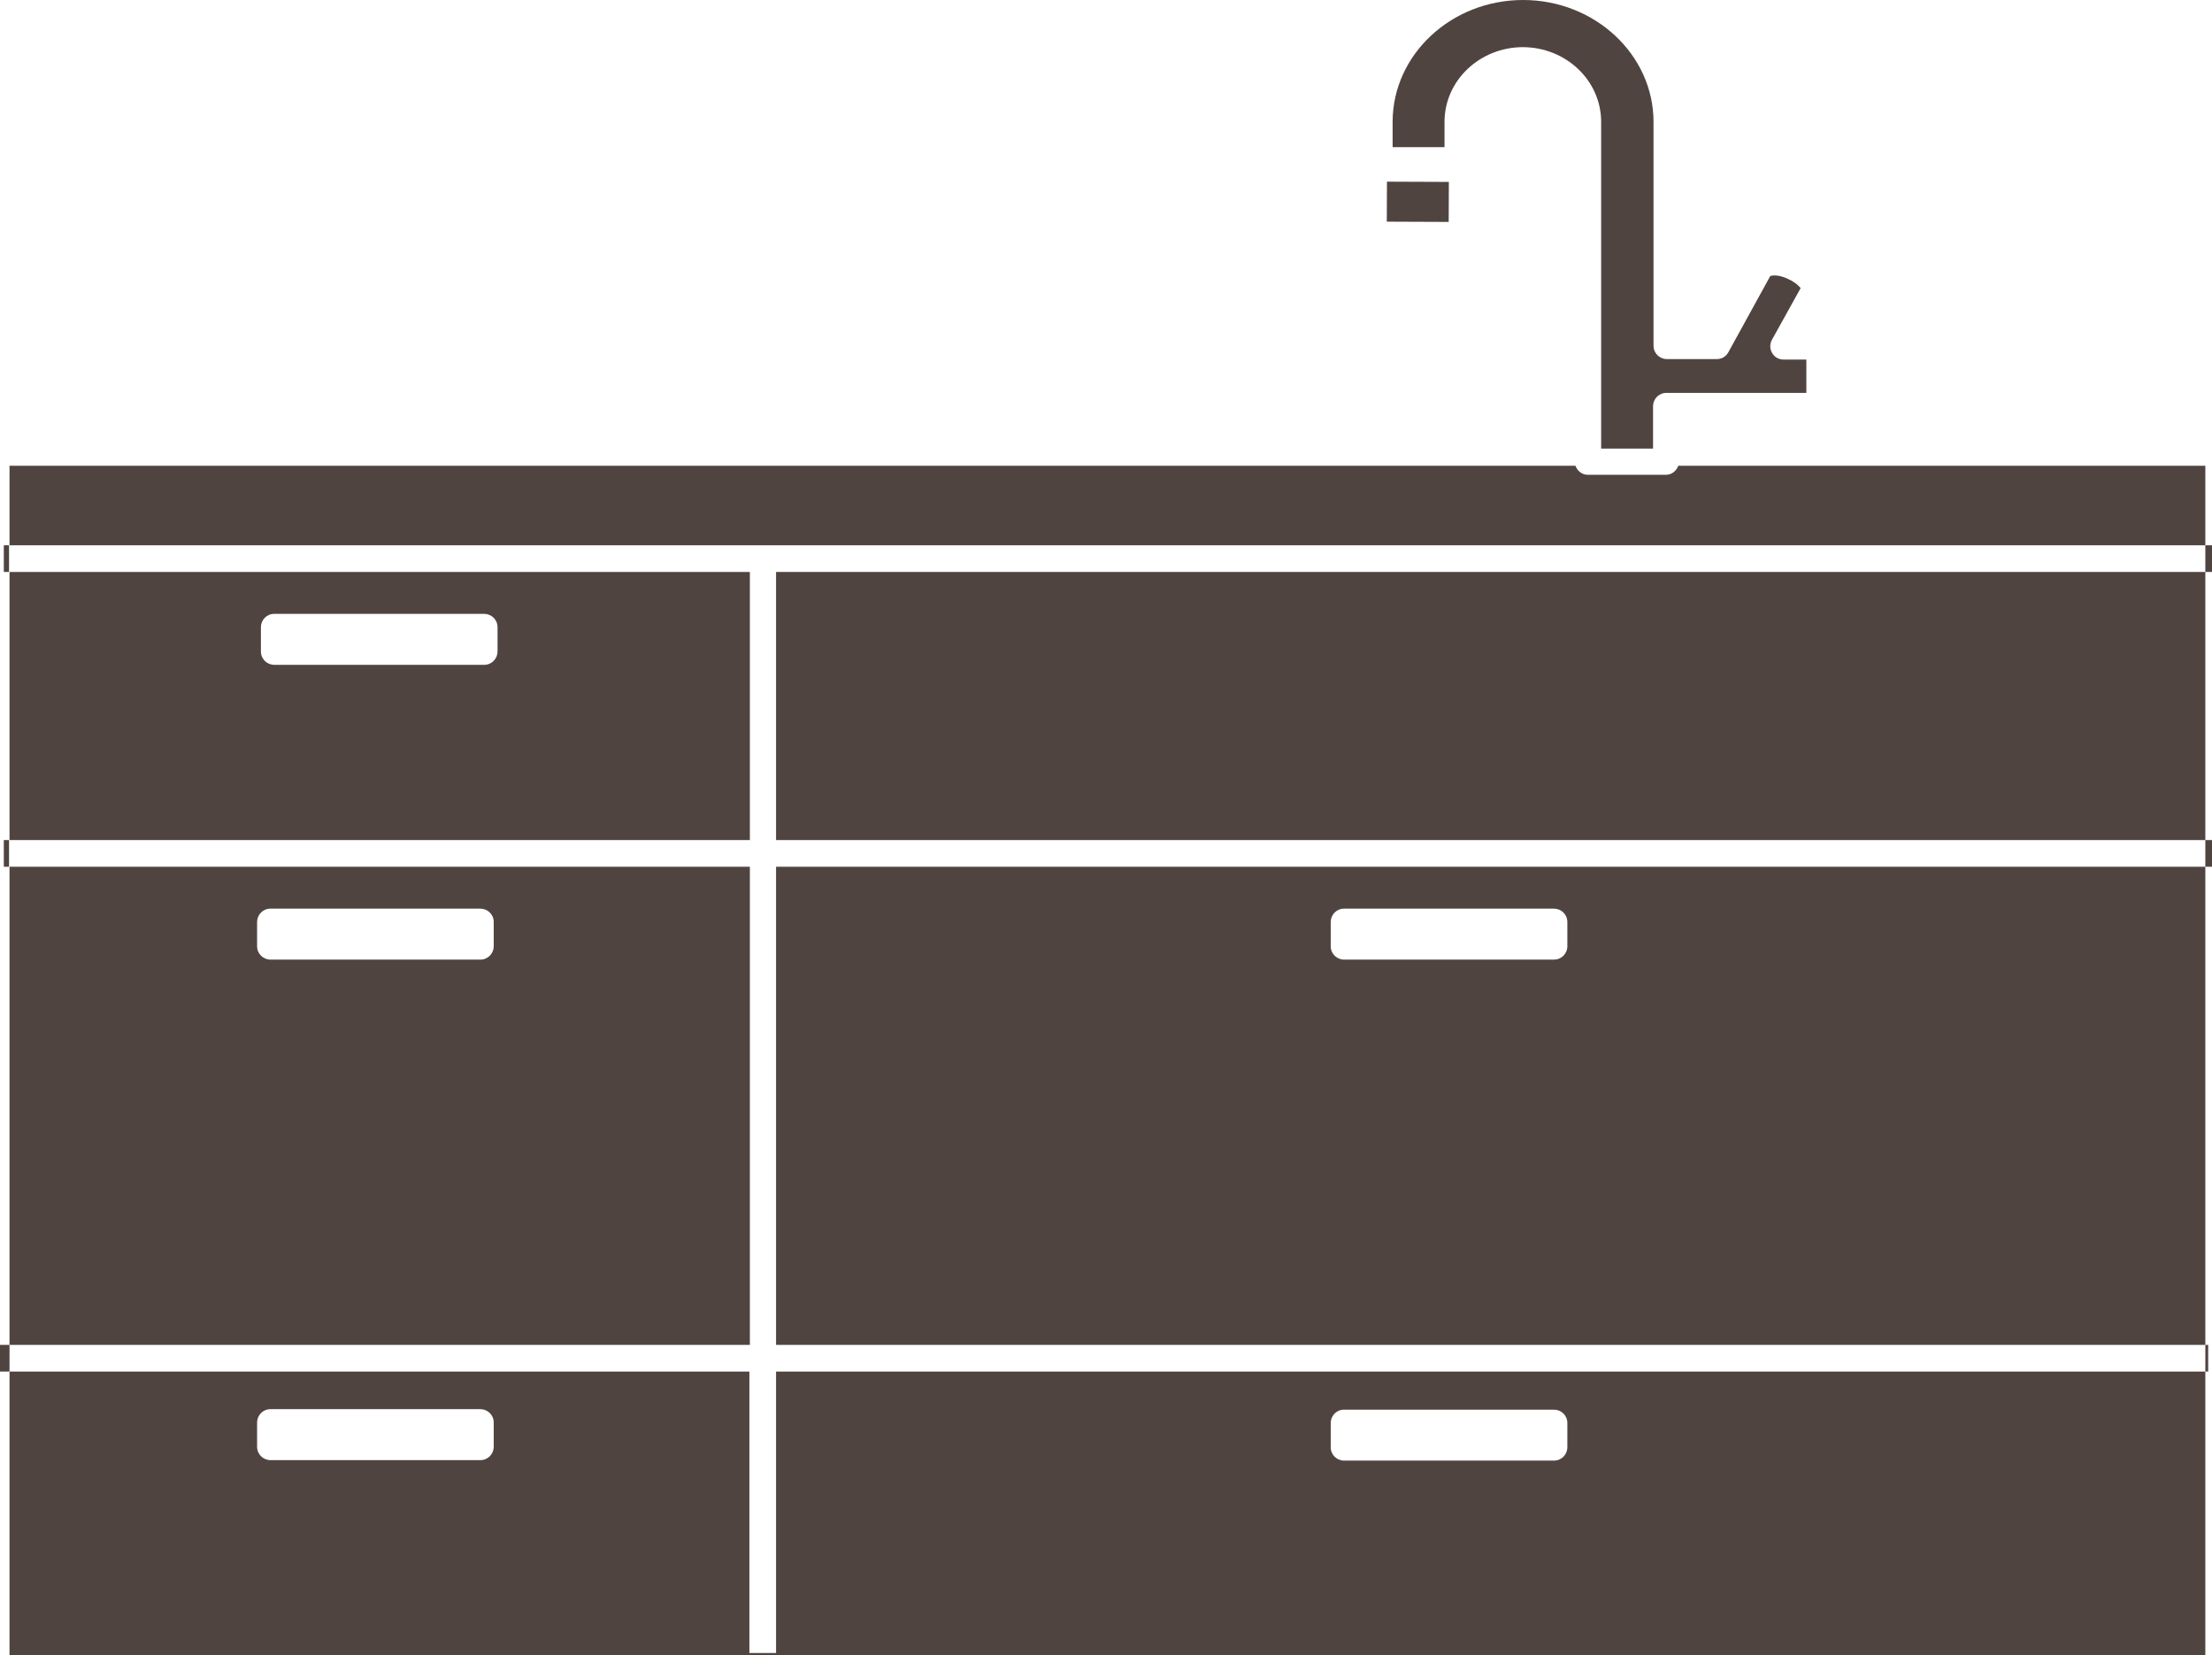 <?xml version="1.0" encoding="UTF-8"?>
<svg id="_レイヤー_2" data-name="レイヤー 2" xmlns="http://www.w3.org/2000/svg" viewBox="0 0 46.46 34.76">
  <defs>
    <style>
      .cls-1 {
        fill: #504441;
      }
    </style>
  </defs>
  <g id="_デザイン" data-name="デザイン">
    <g>
      <rect class="cls-1" x="29.36" y="3.59" width=".84" height="1.3" transform="translate(25.42 34) rotate(-89.77)"/>
      <path class="cls-1" d="M31.98.99c.91,0,1.65.7,1.65,1.57v6.86h1.09v-.89c0-.15.12-.28.28-.28h2.94v-.7h-.48c-.1,0-.19-.05-.24-.14-.05-.08-.05-.19,0-.28l.6-1.08s-.08-.11-.26-.19c-.2-.1-.35-.08-.38-.06l-.88,1.6c-.05.09-.14.14-.24.14h-1.05c-.15,0-.28-.12-.28-.28V2.56c0-1.41-1.23-2.56-2.74-2.56s-2.74,1.15-2.74,2.56v.53h1.09v-.53c0-.87.74-1.57,1.65-1.57Z"/>
      <path class="cls-1" d="M46.32,9.78h-11.07c-.04.11-.14.19-.26.19h-1.64c-.12,0-.22-.08-.26-.19H.2v1.67h46.12v-1.67Z"/>
      <path class="cls-1" d="M16.3,28.24h30.02v-10.04h-30.02v10.04ZM28.23,19.08h4.41c.15,0,.28.12.28.28v.51c0,.15-.12.28-.28.28h-4.41c-.15,0-.28-.12-.28-.28v-.51c0-.15.12-.28.28-.28Z"/>
      <rect class="cls-1" x="16.3" y="12.01" width="30.02" height="5.63"/>
      <path class="cls-1" d="M15.75,18.2H.2v10.04h15.55v-10.04ZM10.09,20.15h-4.41c-.15,0-.28-.12-.28-.28v-.51c0-.15.12-.28.28-.28h4.41c.15,0,.28.12.28.28v.51c0,.15-.12.28-.28.28Z"/>
      <path class="cls-1" d="M15.75,12.01H.2v5.63h15.55v-5.63ZM10.17,13.96h-4.41c-.15,0-.28-.12-.28-.28v-.51c0-.15.12-.28.28-.28h4.41c.15,0,.28.12.28.28v.51c0,.15-.12.28-.28.28Z"/>
      <path class="cls-1" d="M16.3,34.71h-.56v-5.91H.2v5.97h46.12v-5.97h-30.02v5.91ZM10.37,30.38c0,.15-.12.28-.28.28h-4.41c-.15,0-.28-.12-.28-.28v-.51c0-.15.12-.28.28-.28h4.41c.15,0,.28.12.28.28v.51ZM28.23,29.6h4.41c.15,0,.28.12.28.28v.51c0,.15-.12.28-.28.28h-4.41c-.15,0-.28-.12-.28-.28v-.51c0-.15.12-.28.28-.28Z"/>
      <rect class="cls-1" x=".08" y="17.64" width=".11" height=".56"/>
      <rect class="cls-1" x="46.32" y="17.64" width=".14" height=".56"/>
      <rect class="cls-1" x="46.32" y="11.45" width=".14" height=".56"/>
      <rect class="cls-1" x=".08" y="11.45" width=".11" height=".56"/>
      <rect class="cls-1" y="28.24" width=".2" height=".56"/>
      <rect class="cls-1" x="46.32" y="28.24" width=".06" height=".56"/>
    </g>
  </g>
</svg>